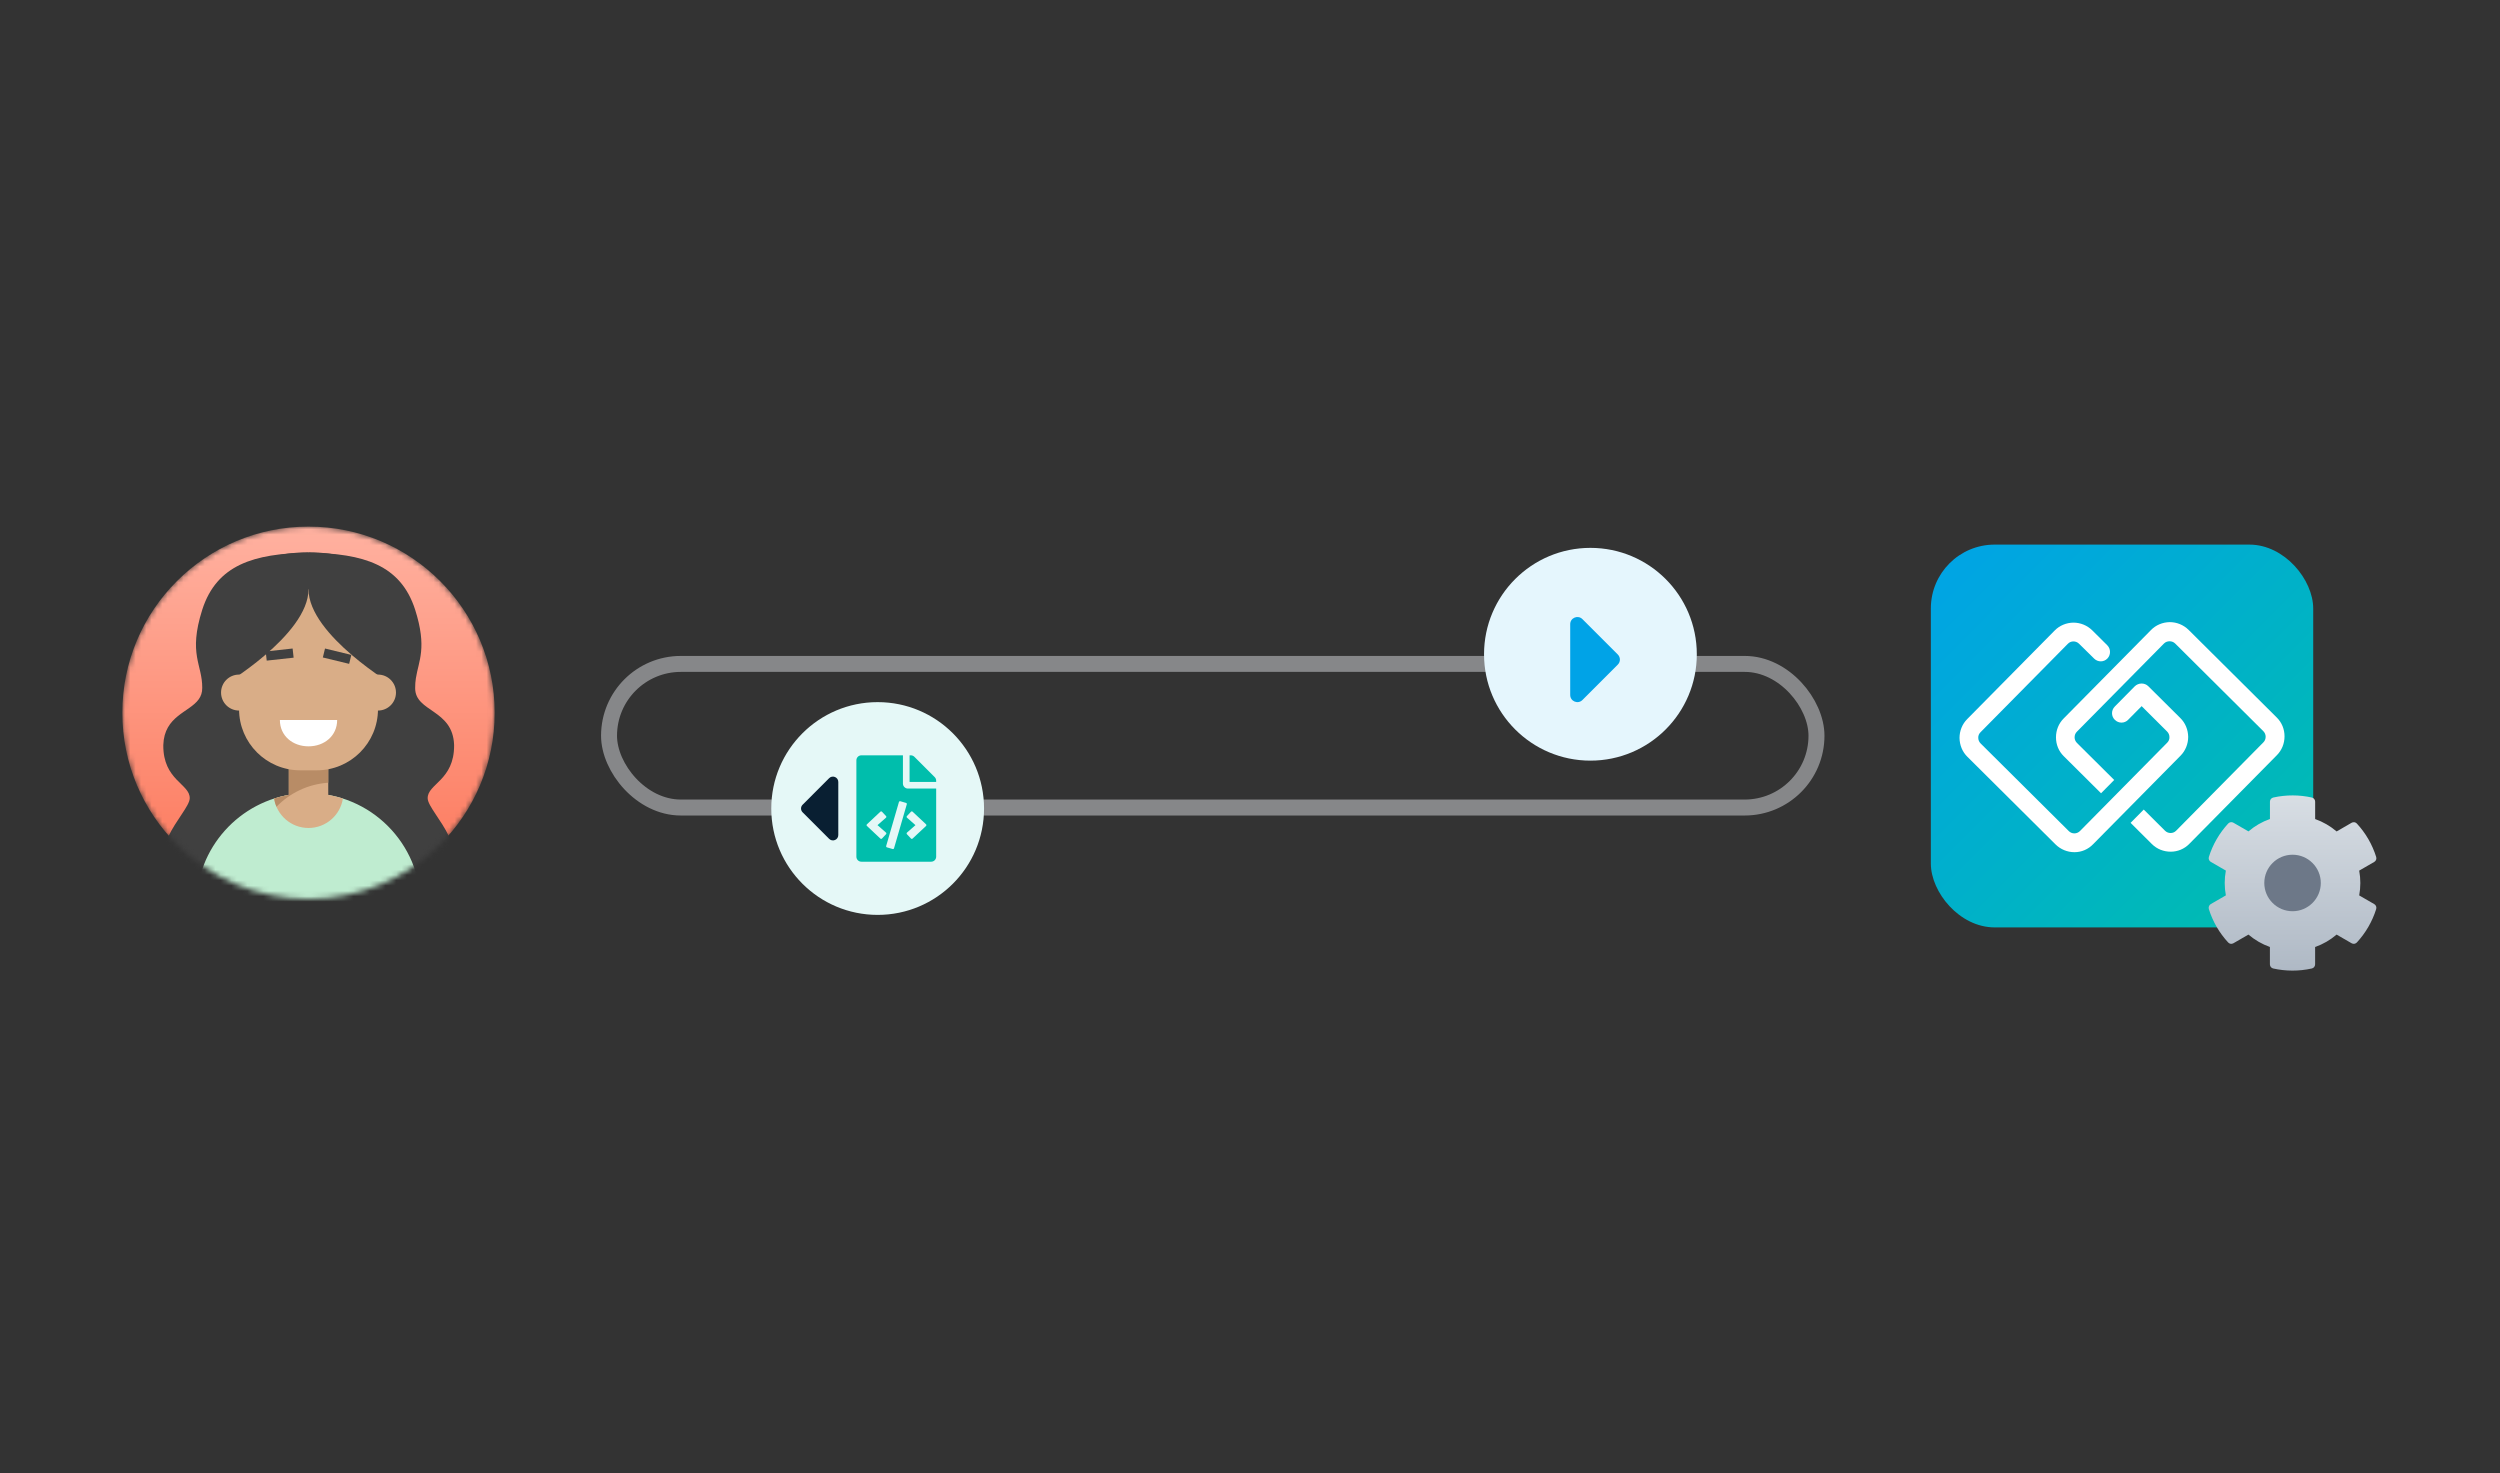 <svg width="470" height="277" viewBox="0 0 470 277" fill="none" xmlns="http://www.w3.org/2000/svg">
<rect x="0" y="0" width="470" height="277" fill="#333333" stroke="none"/>
<rect opacity="0.5" x="114.499" y="124.816" width="227" height="27" rx="13.5" stroke="#DBDDE1" stroke-width="3"/>
<circle cx="165" cy="152" r="20" fill="#E5F8F7"/>
<path d="M176 146.763V147H171V142H171.237C171.485 142 171.724 142.099 171.9 142.275L175.725 146.1C175.901 146.276 176 146.515 176 146.763ZM170.688 148.25C170.172 148.25 169.75 147.828 169.75 147.312V142H161.938C161.42 142 161 142.42 161 142.937V161.062C161 161.58 161.42 162 161.938 162H175.063C175.58 162 176 161.58 176 161.062V148.25H170.688ZM165.813 157.645C165.794 157.665 165.771 157.681 165.746 157.693C165.721 157.704 165.693 157.71 165.666 157.711C165.638 157.712 165.61 157.708 165.584 157.698C165.559 157.688 165.535 157.673 165.515 157.654L162.981 155.279C162.96 155.259 162.943 155.235 162.931 155.209C162.92 155.182 162.914 155.154 162.914 155.125C162.914 155.096 162.92 155.068 162.931 155.041C162.943 155.015 162.96 154.991 162.981 154.971L165.515 152.596C165.535 152.577 165.559 152.562 165.584 152.552C165.61 152.542 165.638 152.538 165.666 152.539C165.693 152.54 165.721 152.546 165.746 152.557C165.771 152.569 165.794 152.585 165.813 152.605L166.578 153.421C166.597 153.442 166.612 153.466 166.622 153.492C166.631 153.519 166.636 153.547 166.634 153.575C166.633 153.604 166.626 153.631 166.614 153.657C166.601 153.682 166.584 153.705 166.563 153.724L164.971 155.125L166.563 156.526C166.584 156.545 166.601 156.568 166.614 156.593C166.626 156.619 166.633 156.646 166.634 156.675C166.636 156.703 166.631 156.731 166.622 156.758C166.612 156.784 166.597 156.808 166.578 156.829L165.813 157.645ZM167.816 159.617L166.744 159.305C166.69 159.29 166.645 159.253 166.618 159.204C166.591 159.155 166.585 159.098 166.6 159.044L169 150.777C169.016 150.723 169.052 150.678 169.101 150.651C169.15 150.624 169.208 150.618 169.262 150.633L170.334 150.945C170.361 150.952 170.385 150.965 170.407 150.983C170.429 151 170.447 151.021 170.46 151.046C170.473 151.07 170.482 151.097 170.485 151.124C170.488 151.152 170.486 151.18 170.478 151.206L168.078 159.473C168.07 159.499 168.057 159.524 168.04 159.546C168.023 159.567 168.001 159.585 167.977 159.599C167.953 159.612 167.926 159.621 167.898 159.624C167.871 159.627 167.843 159.624 167.816 159.617ZM174.097 155.279L171.564 157.654C171.543 157.673 171.52 157.688 171.494 157.698C171.468 157.708 171.44 157.712 171.412 157.711C171.385 157.71 171.358 157.704 171.332 157.693C171.307 157.681 171.284 157.665 171.265 157.645L170.501 156.829C170.481 156.808 170.466 156.784 170.456 156.757C170.447 156.731 170.442 156.703 170.444 156.675C170.445 156.646 170.452 156.619 170.464 156.593C170.477 156.568 170.494 156.545 170.515 156.526L172.107 155.125L170.515 153.724C170.494 153.705 170.477 153.682 170.464 153.657C170.452 153.631 170.445 153.604 170.444 153.575C170.442 153.547 170.447 153.519 170.457 153.492C170.466 153.466 170.481 153.442 170.501 153.421L171.265 152.605C171.284 152.585 171.307 152.569 171.332 152.557C171.358 152.546 171.385 152.54 171.413 152.539C171.44 152.538 171.468 152.542 171.494 152.552C171.52 152.562 171.543 152.577 171.564 152.596L174.097 154.971C174.118 154.991 174.135 155.015 174.147 155.041C174.158 155.068 174.164 155.096 174.164 155.125C174.164 155.154 174.158 155.182 174.147 155.209C174.135 155.235 174.118 155.259 174.097 155.279Z" fill="#00BEAC"/>
<path d="M157.6 147.009L157.6 156.991C157.6 157.888 156.514 158.337 155.88 157.704L150.89 152.713C150.496 152.319 150.496 151.681 150.89 151.291L155.88 146.296C156.514 145.663 157.6 146.112 157.6 147.009Z" fill="#091F32"/>
<circle cx="299" cy="123" r="20" fill="#E5F6FD"/>
<path d="M295.2 130.654L295.2 117.346C295.2 116.149 296.648 115.551 297.493 116.395L304.147 123.049C304.673 123.575 304.673 124.425 304.147 124.945L297.493 131.605C296.648 132.449 295.2 131.851 295.2 130.654Z" fill="#00A3E7"/>
<rect x="363" y="102.385" width="71.883" height="71.967" rx="12" fill="url(#paint0_linear)"/>
<path fill-rule="evenodd" clip-rule="evenodd" d="M408.089 160.118C406.805 160.118 405.522 159.65 404.541 158.669L400.55 154.697L403.024 152.196L407.015 156.169C407.599 156.753 408.556 156.753 409.116 156.169L425.523 139.555C425.803 139.275 425.943 138.901 425.943 138.504C425.943 138.107 425.78 137.733 425.5 137.452L408.929 120.979C408.369 120.419 407.389 120.419 406.829 120.979L390.445 137.569C390.165 137.85 390.025 138.224 390.025 138.621C390.025 139.018 390.188 139.392 390.468 139.672L397.47 146.635L394.996 149.135L387.994 142.172C387.037 141.238 386.524 139.976 386.524 138.621C386.524 137.266 387.037 136.004 387.971 135.069L404.378 118.456C405.312 117.498 406.572 116.984 407.902 116.96C409.232 116.96 410.493 117.475 411.45 118.409L428.02 134.882C428.977 135.817 429.491 137.079 429.491 138.434C429.491 139.789 428.977 141.051 428.044 141.985L411.636 158.599C410.656 159.627 409.373 160.118 408.089 160.118Z" fill="white"/>
<path fill-rule="evenodd" clip-rule="evenodd" d="M390.001 160.211C388.671 160.211 387.411 159.697 386.454 158.762L369.883 142.289C368.926 141.354 368.413 140.093 368.39 138.737C368.39 137.406 368.903 136.12 369.837 135.186L386.267 118.549C387.201 117.591 388.461 117.077 389.791 117.054C391.122 117.054 392.382 117.568 393.339 118.502L396.163 121.306C396.84 121.984 396.863 123.106 396.186 123.806C395.509 124.507 394.412 124.507 393.712 123.83L393.689 123.806L390.865 121.026C390.281 120.442 389.325 120.442 388.764 121.026L372.334 137.663C372.054 137.943 371.89 138.317 371.914 138.714C371.914 139.111 372.077 139.485 372.357 139.766L388.928 156.239C389.511 156.823 390.445 156.823 391.028 156.239L407.435 139.625C407.715 139.345 407.879 138.971 407.855 138.574C407.855 138.177 407.692 137.803 407.412 137.522L402.628 132.756L400.084 135.326C399.407 136.027 398.287 136.027 397.586 135.326C396.886 134.648 396.886 133.527 397.586 132.826L401.321 129.04C402.021 128.34 403.188 128.316 403.888 129.017L409.886 134.975C410.843 135.91 411.356 137.172 411.38 138.527C411.38 139.859 410.866 141.144 409.933 142.079L393.525 158.692C392.592 159.673 391.332 160.211 390.001 160.211Z" fill="white"/>
<mask id="mask0" mask-type="alpha" maskUnits="userSpaceOnUse" x="23" y="99" width="70" height="70">
<path d="M58 99C38.671 99 23 114.67 23 134C23 153.33 38.671 169 58 169C77.331 169 93 153.33 93 134C93 114.67 77.331 99 58 99Z" fill="white"/>
</mask>
<g mask="url(#mask0)">
<path d="M58 99C38.671 99 23 114.67 23 134C23 153.33 38.671 169 58 169C77.331 169 93 153.33 93 134C93 114.67 77.331 99 58 99Z" fill="url(#paint1_linear)"/>
<path d="M58.153 103.904V103.9C58.114 103.9 58.075 103.901 58.036 103.902C57.997 103.901 57.958 103.9 57.918 103.9V103.904C47.809 104.079 40.752 106.126 38.021 114.633C35.349 123.071 38.061 124.9 38.021 129.333C38.029 130.201 37.777 130.883 37.363 131.463L37.352 131.477L37.353 131.477C35.58 133.941 30.879 134.59 30.701 140.066C30.635 146.731 35.754 147.359 35.668 150.1C35.594 152.874 25.436 161.079 34.456 166.2L81.618 166.199C90.634 161.077 80.478 152.873 80.403 150.1C80.317 147.359 85.436 146.731 85.371 140.066C85.15 133.293 78.01 133.904 78.05 129.333C78.044 128.681 78.098 128.085 78.185 127.517L78.191 127.483C78.703 124.202 80.322 121.805 78.05 114.633C75.32 106.126 68.263 104.079 58.153 103.904Z" fill="#404040"/>
<path fill-rule="evenodd" clip-rule="evenodd" d="M36.905 170.208C36.905 159.388 45.053 150.472 55.545 149.256L55.535 149.256C56.083 149.194 56.626 149.152 57.174 149.13L58 149.114C69.651 149.114 79.096 158.558 79.096 170.208L36.905 170.208Z" fill="#BFECD0"/>
<path fill-rule="evenodd" clip-rule="evenodd" d="M54.292 152.389H61.712V141.768H54.292V152.389Z" fill="#D9AD87"/>
<path fill-rule="evenodd" clip-rule="evenodd" d="M55.545 149.256C54.162 149.416 52.82 149.713 51.532 150.127C52.019 153.26 54.73 155.66 57.999 155.66C61.271 155.66 63.982 153.26 64.468 150.125C62.429 149.47 60.257 149.114 57.999 149.114C57.169 149.114 56.35 149.163 55.545 149.256Z" fill="#D9AD87"/>
<path fill-rule="evenodd" clip-rule="evenodd" d="M51.532 150.128C51.616 150.668 51.767 151.185 51.973 151.672C54.476 149.091 57.897 147.409 61.71 147.153V141.768H54.291V149.443C53.348 149.611 52.427 149.84 51.532 150.128Z" fill="#B88C66"/>
<path fill-rule="evenodd" clip-rule="evenodd" d="M44.942 122.279C44.942 115.928 50.089 110.781 56.44 110.781H59.562C65.913 110.781 71.061 115.928 71.061 122.279V133.32C71.061 139.671 65.913 144.819 59.562 144.819H56.44C50.089 144.819 44.942 139.671 44.942 133.32" fill="#D9AD87"/>
<path fill-rule="evenodd" clip-rule="evenodd" d="M63.385 135.366C63.385 138.337 60.975 140.311 58.001 140.311C55.029 140.311 52.619 138.337 52.619 135.366H63.385Z" fill="white"/>
<path fill-rule="evenodd" clip-rule="evenodd" d="M65.64 124.804L60.694 123.604L61.102 121.921L66.048 123.121L65.64 124.804Z" fill="#404040"/>
<path fill-rule="evenodd" clip-rule="evenodd" d="M55.2 123.643L50.141 124.196L49.953 122.476L55.011 121.921L55.2 123.643Z" fill="#404040"/>
<path fill-rule="evenodd" clip-rule="evenodd" d="M74.343 115.089V129.064C74.343 129.064 58.001 119.429 58.001 110.783V103.838C70.164 103.838 74.343 110.448 74.343 115.089Z" fill="#404040"/>
<path fill-rule="evenodd" clip-rule="evenodd" d="M41.659 115.089V129.064C41.659 129.064 58 119.429 58 110.783V103.838C45.838 103.838 41.659 110.448 41.659 115.089Z" fill="#404040"/>
<path fill-rule="evenodd" clip-rule="evenodd" d="M48.323 130.203C48.323 132.072 46.809 133.586 44.941 133.586C43.073 133.586 41.558 132.072 41.558 130.203C41.558 128.336 43.073 126.821 44.941 126.821C46.809 126.821 48.323 128.336 48.323 130.203Z" fill="#D9AD87"/>
<path fill-rule="evenodd" clip-rule="evenodd" d="M74.444 130.203C74.444 132.072 72.93 133.586 71.062 133.586C69.193 133.586 67.679 132.072 67.679 130.203C67.679 128.336 69.193 126.821 71.062 126.821C72.93 126.821 74.444 128.336 74.444 130.203Z" fill="#D9AD87"/>
</g>
<circle cx="430.499" cy="166.5" r="8.5" fill="#6D7888"/>
<g clip-path="url(#clip0)">
<path d="M415.632 169.964L418.461 168.331C418.175 166.79 418.175 165.21 418.461 163.669L415.632 162.035C415.307 161.849 415.161 161.464 415.267 161.106C416.004 158.742 417.259 156.603 418.899 154.824C419.152 154.551 419.563 154.485 419.882 154.671L422.711 156.304C423.9 155.282 425.268 154.492 426.749 153.974L426.749 150.713C426.749 150.341 427.008 150.016 427.373 149.936C429.81 149.392 432.307 149.418 434.624 149.936C434.99 150.016 435.249 150.341 435.249 150.713L435.249 153.98C436.723 154.505 438.091 155.295 439.286 156.311L442.108 154.678C442.434 154.492 442.839 154.551 443.091 154.83C444.731 156.603 445.986 158.742 446.724 161.112C446.836 161.471 446.684 161.856 446.358 162.042L443.529 163.676C443.815 165.216 443.815 166.797 443.529 168.337L446.358 169.971C446.684 170.157 446.83 170.542 446.724 170.901C445.986 173.265 444.731 175.403 443.091 177.183C442.839 177.455 442.427 177.521 442.108 177.335L439.279 175.702C438.091 176.724 436.723 177.515 435.242 178.033L435.242 181.3C435.242 181.672 434.983 181.997 434.618 182.077C432.181 182.621 429.684 182.595 427.366 182.077C427.001 181.997 426.742 181.672 426.742 181.3L426.742 178.033C425.268 177.508 423.9 176.718 422.704 175.702L419.875 177.335C419.55 177.521 419.145 177.461 418.893 177.183C417.252 175.41 415.997 173.271 415.26 170.901C415.161 170.535 415.307 170.15 415.632 169.964ZM430.999 171.312C433.927 171.312 436.311 168.928 436.311 166C436.311 163.071 433.927 160.687 430.999 160.687C428.07 160.687 425.686 163.071 425.686 166C425.686 168.928 428.07 171.312 430.999 171.312Z" fill="url(#paint2_linear)"/>
</g>
<defs>
<linearGradient id="paint0_linear" x1="363" y1="102.385" x2="434.967" y2="174.268" gradientUnits="userSpaceOnUse">
<stop stop-color="#00A3E7"/>
<stop offset="1" stop-color="#00BEAC"/>
</linearGradient>
<linearGradient id="paint1_linear" x1="58" y1="99" x2="58" y2="169" gradientUnits="userSpaceOnUse">
<stop stop-color="#FFB1A0"/>
<stop offset="1" stop-color="#FC7659"/>
</linearGradient>
<linearGradient id="paint2_linear" x1="430.995" y1="149.538" x2="430.995" y2="182.475" gradientUnits="userSpaceOnUse">
<stop stop-color="#D8DEE4"/>
<stop offset="1" stop-color="#AFB9C5"/>
</linearGradient>
<clipPath id="clip0">
<rect width="34" height="34" fill="white" transform="matrix(-1 8.74228e-08 8.74228e-08 1 447.999 149)"/>
</clipPath>
</defs>
</svg>

